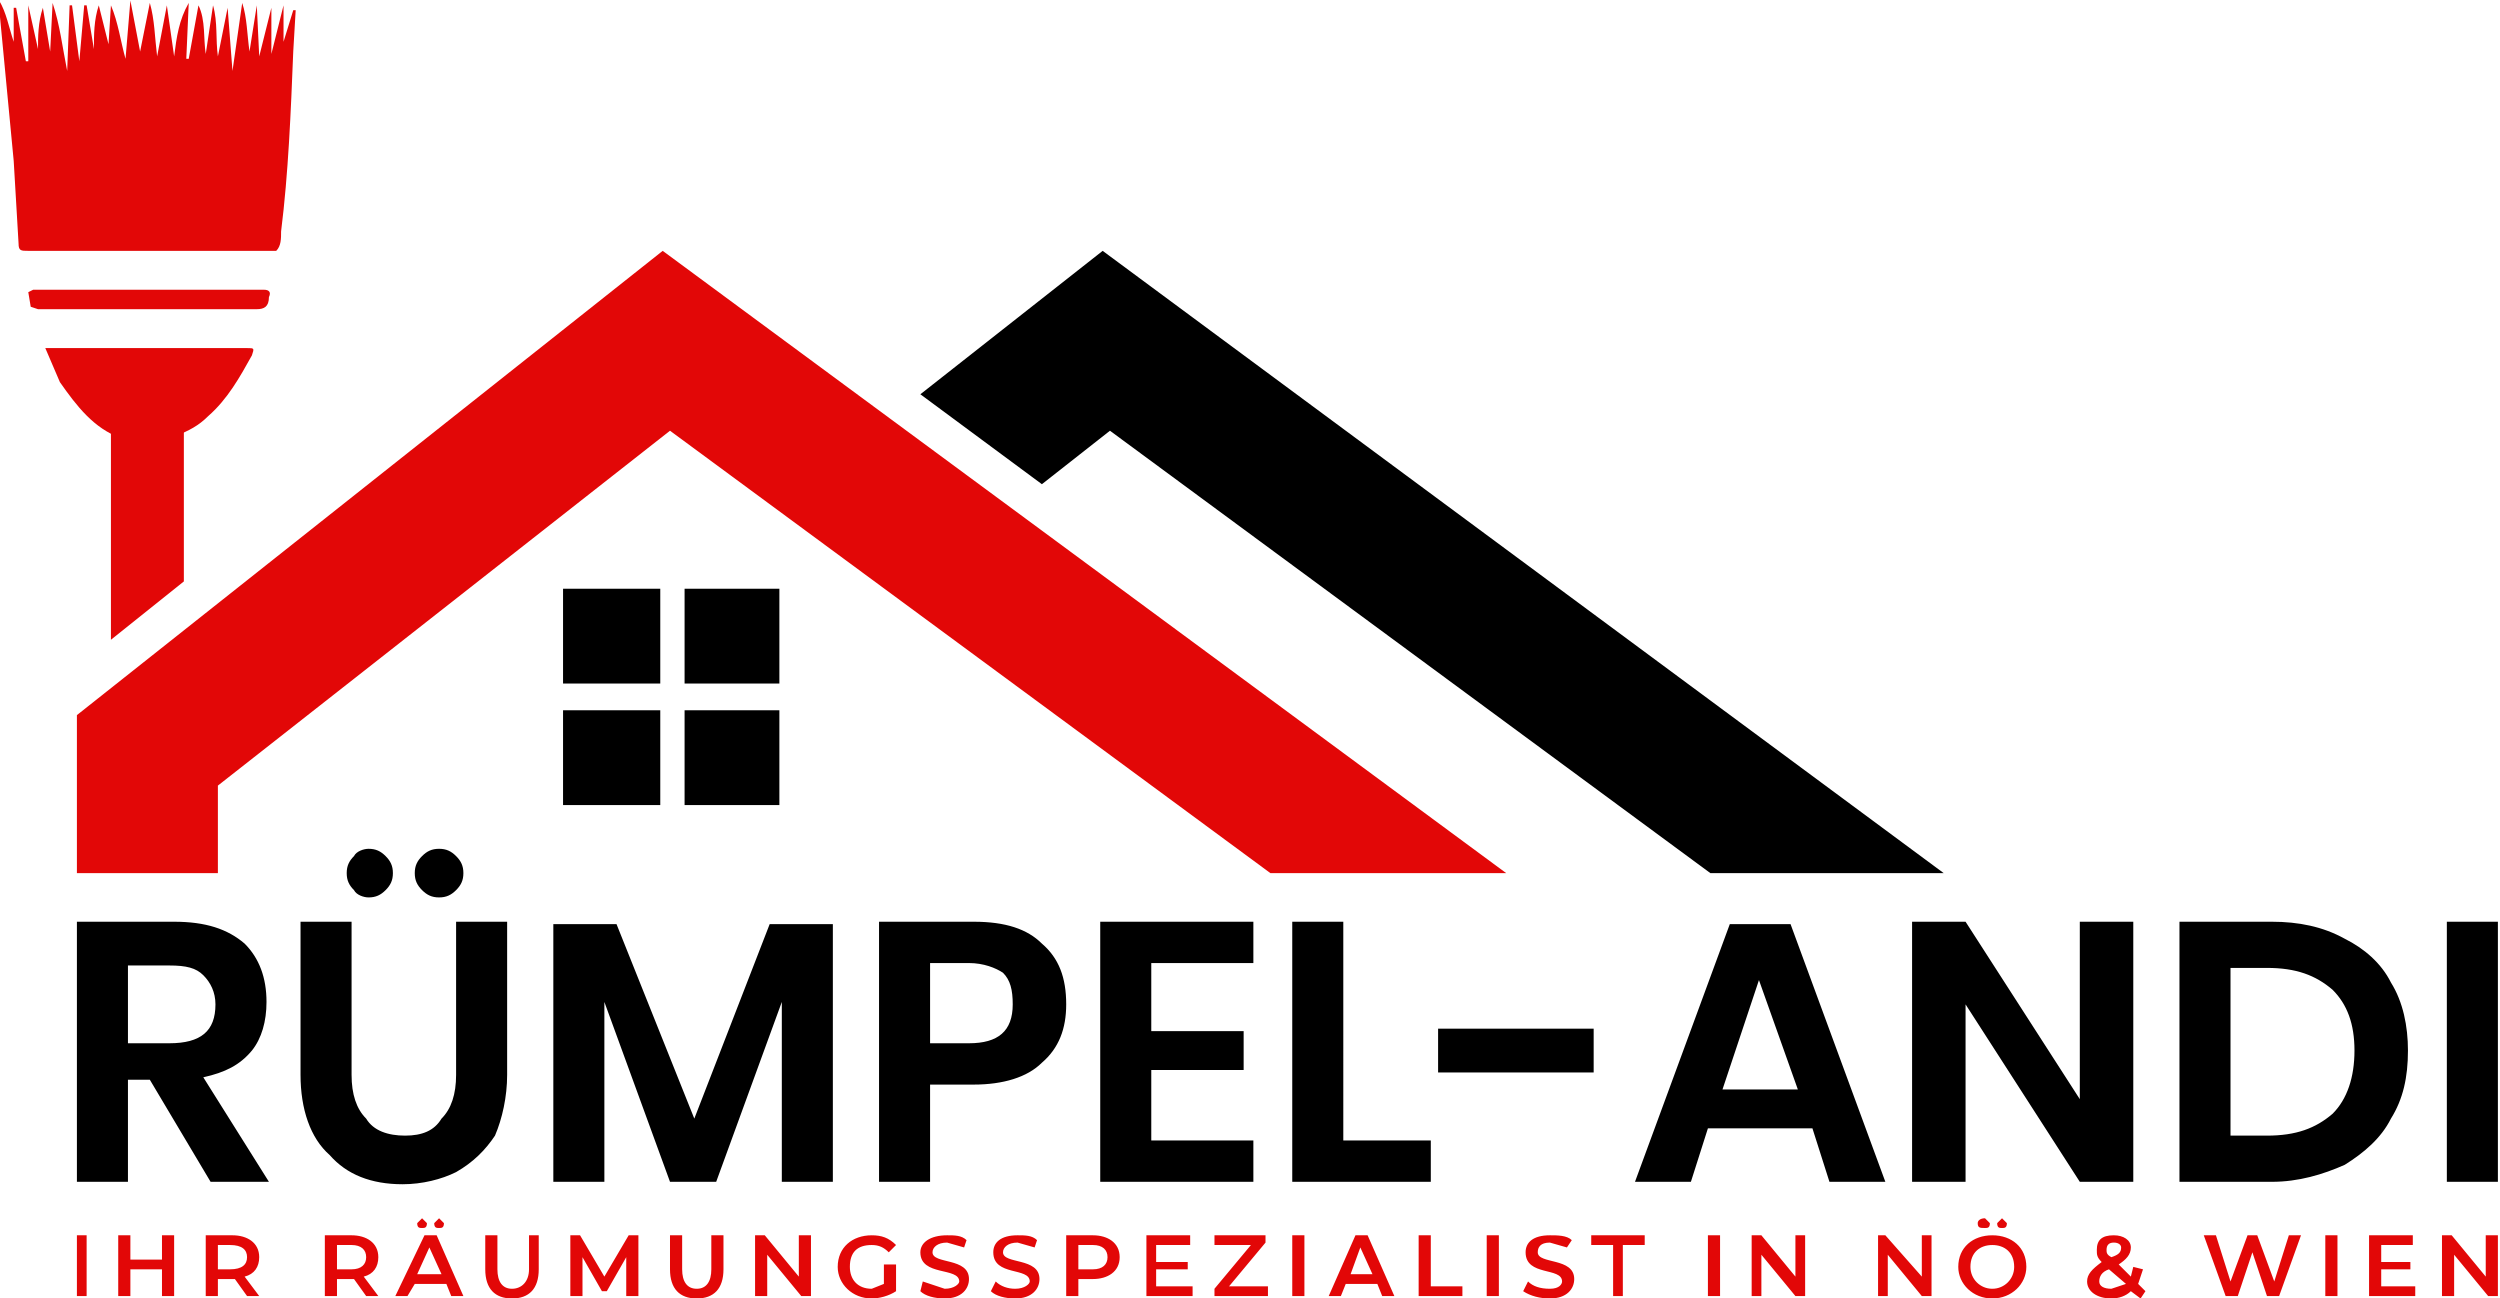 <svg xmlns="http://www.w3.org/2000/svg" xml:space="preserve" viewBox="0 0 1371 712"><defs><clipPath id="a" clipPathUnits="userSpaceOnUse"><path d="M0 1080h1920V0H0Z"/></clipPath></defs><g clip-path="url(#a)" transform="matrix(1.333 0 0 -1.333 -595 1076)"><path d="M499 378h17c13 0 19 5 19 16 0 5-2 9-5 12s-7 4-14 4h-17Zm34-57-25 42h-9v-42h-21v107h40c13 0 22-3 29-9 6-6 9-14 9-24 0-8-2-15-6-20-5-6-11-9-20-11l27-43zM620 455c2 2 4 3 7 3s5-1 7-3 3-4 3-7-1-5-3-7-4-3-7-3-5 1-7 3-3 4-3 7 1 5 3 7m-28 0c1 2 4 3 6 3 3 0 5-1 7-3s3-4 3-7-1-5-3-7-4-3-7-3c-2 0-5 1-6 3-2 2-3 4-3 7s1 5 3 7m-1-27v-63c0-8 2-14 6-18 3-5 9-7 16-7s12 2 15 7c4 4 6 10 6 18v63h21v-63c0-9-2-18-5-25-4-6-9-11-16-15-6-3-14-5-22-5-13 0-23 4-30 12-8 7-12 19-12 33v63zM789 427V321h-21v74l-27-74h-19l-27 74v-74h-21v106h26l32-80 31 80ZM863 394c0 6-1 10-4 13-3 2-8 4-14 4h-16v-33h16c12 0 18 5 18 16m-34-33v-40h-21v107h39c13 0 22-3 28-9 7-6 10-14 10-25 0-10-3-18-10-24-6-6-16-9-28-9zM920 411v-28h38v-16h-38v-29h42v-17h-63v107h63v-17ZM999 338h36v-17h-57v107h21ZM1102 366h-64v18h64zM1186 359l-16 45-15-45Zm6-16h-43l-7-22h-23l39 106h25l39-106h-23ZM1324 321h-22l-47 73v-73h-22v107h22l47-73v73h22ZM1406 349c6 6 9 15 9 26s-3 19-9 25c-7 6-15 9-27 9h-15v-69h15c12 0 20 3 27 9m24-2c-4-8-11-14-19-19-9-4-19-7-30-7h-38v107h38c11 0 21-2 30-7 8-4 15-10 19-18 5-8 7-18 7-28 0-11-2-20-7-28M1474 321h-21v107h21z"/><path fill="#e20707" d="M478 448v65l241 191 347-256h-97L722 630 536 484v-36Z"/><path d="M1246 448h-96L903 630l-28-22-50 37 75 59zM718 565h-40v-39h40zM728 526h39v39h-39zM728 476h39v39h-39zM718 515h-40v-39h40z"/><path fill="#e20707" d="M446 807c3-5 4-11 6-17v14h1l4-22h1v23l4-18c0 5 0 11 2 17l3-18 1 20c3-9 4-18 6-28l1 27h1l3-23 2 23h1l3-18c0 6 0 12 2 18l4-16 1 16c3-7 4-15 6-22l2 24 4-21 4 20c2-7 2-14 3-22l4 21 3-21c1 8 2 15 6 22l-1-23h1l4 22c3-6 2-14 3-20l3 20c2-7 1-14 2-21l4 20 2-26 4 28c2-6 2-13 3-20l3 19 1-21 5 20v-19l5 20v-15l4 13h1l-1-17c-1-25-2-50-5-74 0-3 0-6-2-8H458c-3 0-4 0-4 3l-2 34-6 63v3M550 661c-5-9-10-18-18-25-4-4-8-6-13-8l-1-2-22 1c-11 4-18 13-25 23l-6 14h83c3 0 3 0 2-3M459 681l-1 6 2 1h95c2 0 3-1 2-3 0-4-2-5-5-5h-90l-3 1"/><path fill="#e20707" d="M522 659v-91l-30-24v115ZM478 299h4v-25h-4zM518 299v-25h-5v11h-13v-11h-5v25h5v-10h13v10ZM541 295h-5v-10h5c5 0 7 2 7 5s-2 5-7 5m7-21-5 7h-7v-7h-5v25h11c6 0 11-3 11-9 0-4-2-7-6-8l6-8zM591 295h-6v-10h6c4 0 6 2 6 5s-2 5-6 5m6-21-5 7h-7v-7h-5v25h11c6 0 11-3 11-9 0-4-2-7-6-8l6-8zM625 304l2 2 2-2c0-2-1-2-2-2s-2 0-2 2m3-21-5 11-5-11Zm-10 21 2 2 2-2c0-2-1-2-2-2s-2 0-2 2m12-25h-13l-3-5h-5l12 25h5l11-25h-5ZM646 285v14h5v-14c0-5 2-8 6-8s7 3 7 8v14h4v-14c0-8-4-12-11-12s-11 4-11 12M704 274v16l-8-14h-2l-8 14v-16h-5v25h4l10-17 10 17h4v-25ZM722 285v14h5v-14c0-5 2-8 6-8s6 3 6 8v14h5v-14c0-8-4-12-11-12s-11 4-11 12M780 299v-25h-4l-14 17v-17h-5v25h4l14-17v17ZM810 287h5v-11c-3-2-7-3-10-3-8 0-14 6-14 13 0 8 6 13 14 13 4 0 7-1 10-4l-3-3c-2 2-4 3-7 3-6 0-9-3-9-9 0-5 3-9 9-9l5 2zM825 276l1 4 9-3c4 0 6 2 6 3 0 6-16 2-16 12 0 4 4 7 11 7 3 0 6 0 8-2l-1-3-7 2c-4 0-6-2-6-4 0-5 15-2 15-11 0-4-3-8-10-8-4 0-8 1-10 3M854 276l2 4c2-2 5-3 8-3 4 0 6 2 6 3 0 6-15 2-15 12 0 4 3 7 10 7 3 0 6 0 8-2l-1-3-7 2c-4 0-6-2-6-4 0-5 15-2 15-11 0-4-3-8-10-8-4 0-8 1-10 3M902 290c0 3-2 5-6 5h-6v-10h6c4 0 6 2 6 5m5 0c0-6-5-9-11-9h-6v-7h-5v25h11c6 0 11-3 11-9M937 278v-4h-19v25h18v-4h-14v-7h13v-3h-13v-7ZM968 278v-4h-22v3l15 18h-15v4h21v-3l-15-18ZM978 299h5v-25h-5zM1011 283l-5 11-4-11Zm2-4h-13l-2-5h-5l11 25h5l11-25h-5ZM1030 299h5v-21h13v-4h-18ZM1058 299h5v-25h-5zM1073 276l2 4c2-2 5-3 9-3s5 2 5 3c0 6-15 2-15 12 0 4 3 7 10 7 3 0 7 0 9-2l-2-3-7 2c-4 0-5-2-5-4 0-5 15-2 15-11 0-4-3-8-10-8-4 0-8 1-11 3M1110 295h-9v4h22v-4h-9v-21h-4ZM1149 299h5v-25h-5zM1189 299v-25h-4l-14 17v-17h-4v25h4l14-17v17ZM1241 299v-25h-4l-14 17v-17h-4v25h3l15-17v17ZM1268 304l2 2 2-2c0-2-1-2-2-2s-2 0-2 2m-8 0c0 1 1 2 3 2l2-2c0-2-1-2-2-2-2 0-3 0-3 2m15-18c0 6-4 9-9 9s-9-3-9-9c0-5 4-9 9-9s9 4 9 9m-23 0c0 8 6 13 14 13s14-5 14-13c0-7-6-13-14-13s-14 6-14 13M1313 293c0-1 0-2 2-3 3 1 4 2 4 4 0 1-1 2-3 2s-3-1-3-3m8-14-7 6c-3-1-4-3-4-5s2-3 5-3l6 2m6-6-4 3c-2-2-5-3-8-3-6 0-10 3-10 7 0 3 2 5 6 8-2 2-2 3-2 5 0 4 2 6 7 6 4 0 7-2 7-5s-2-5-5-7l5-5 1 4 4-1-2-6 3-3zM1393 299l-9-25h-5l-6 18-6-18h-5l-9 25h5l6-19 7 19h4l7-19 6 19ZM1403 299h5v-25h-5zM1440 278v-4h-19v25h18v-4h-13v-7h12v-3h-12v-7ZM1474 299v-25h-4l-14 17v-17h-5v25h4l14-17v17Z"/></g></svg>